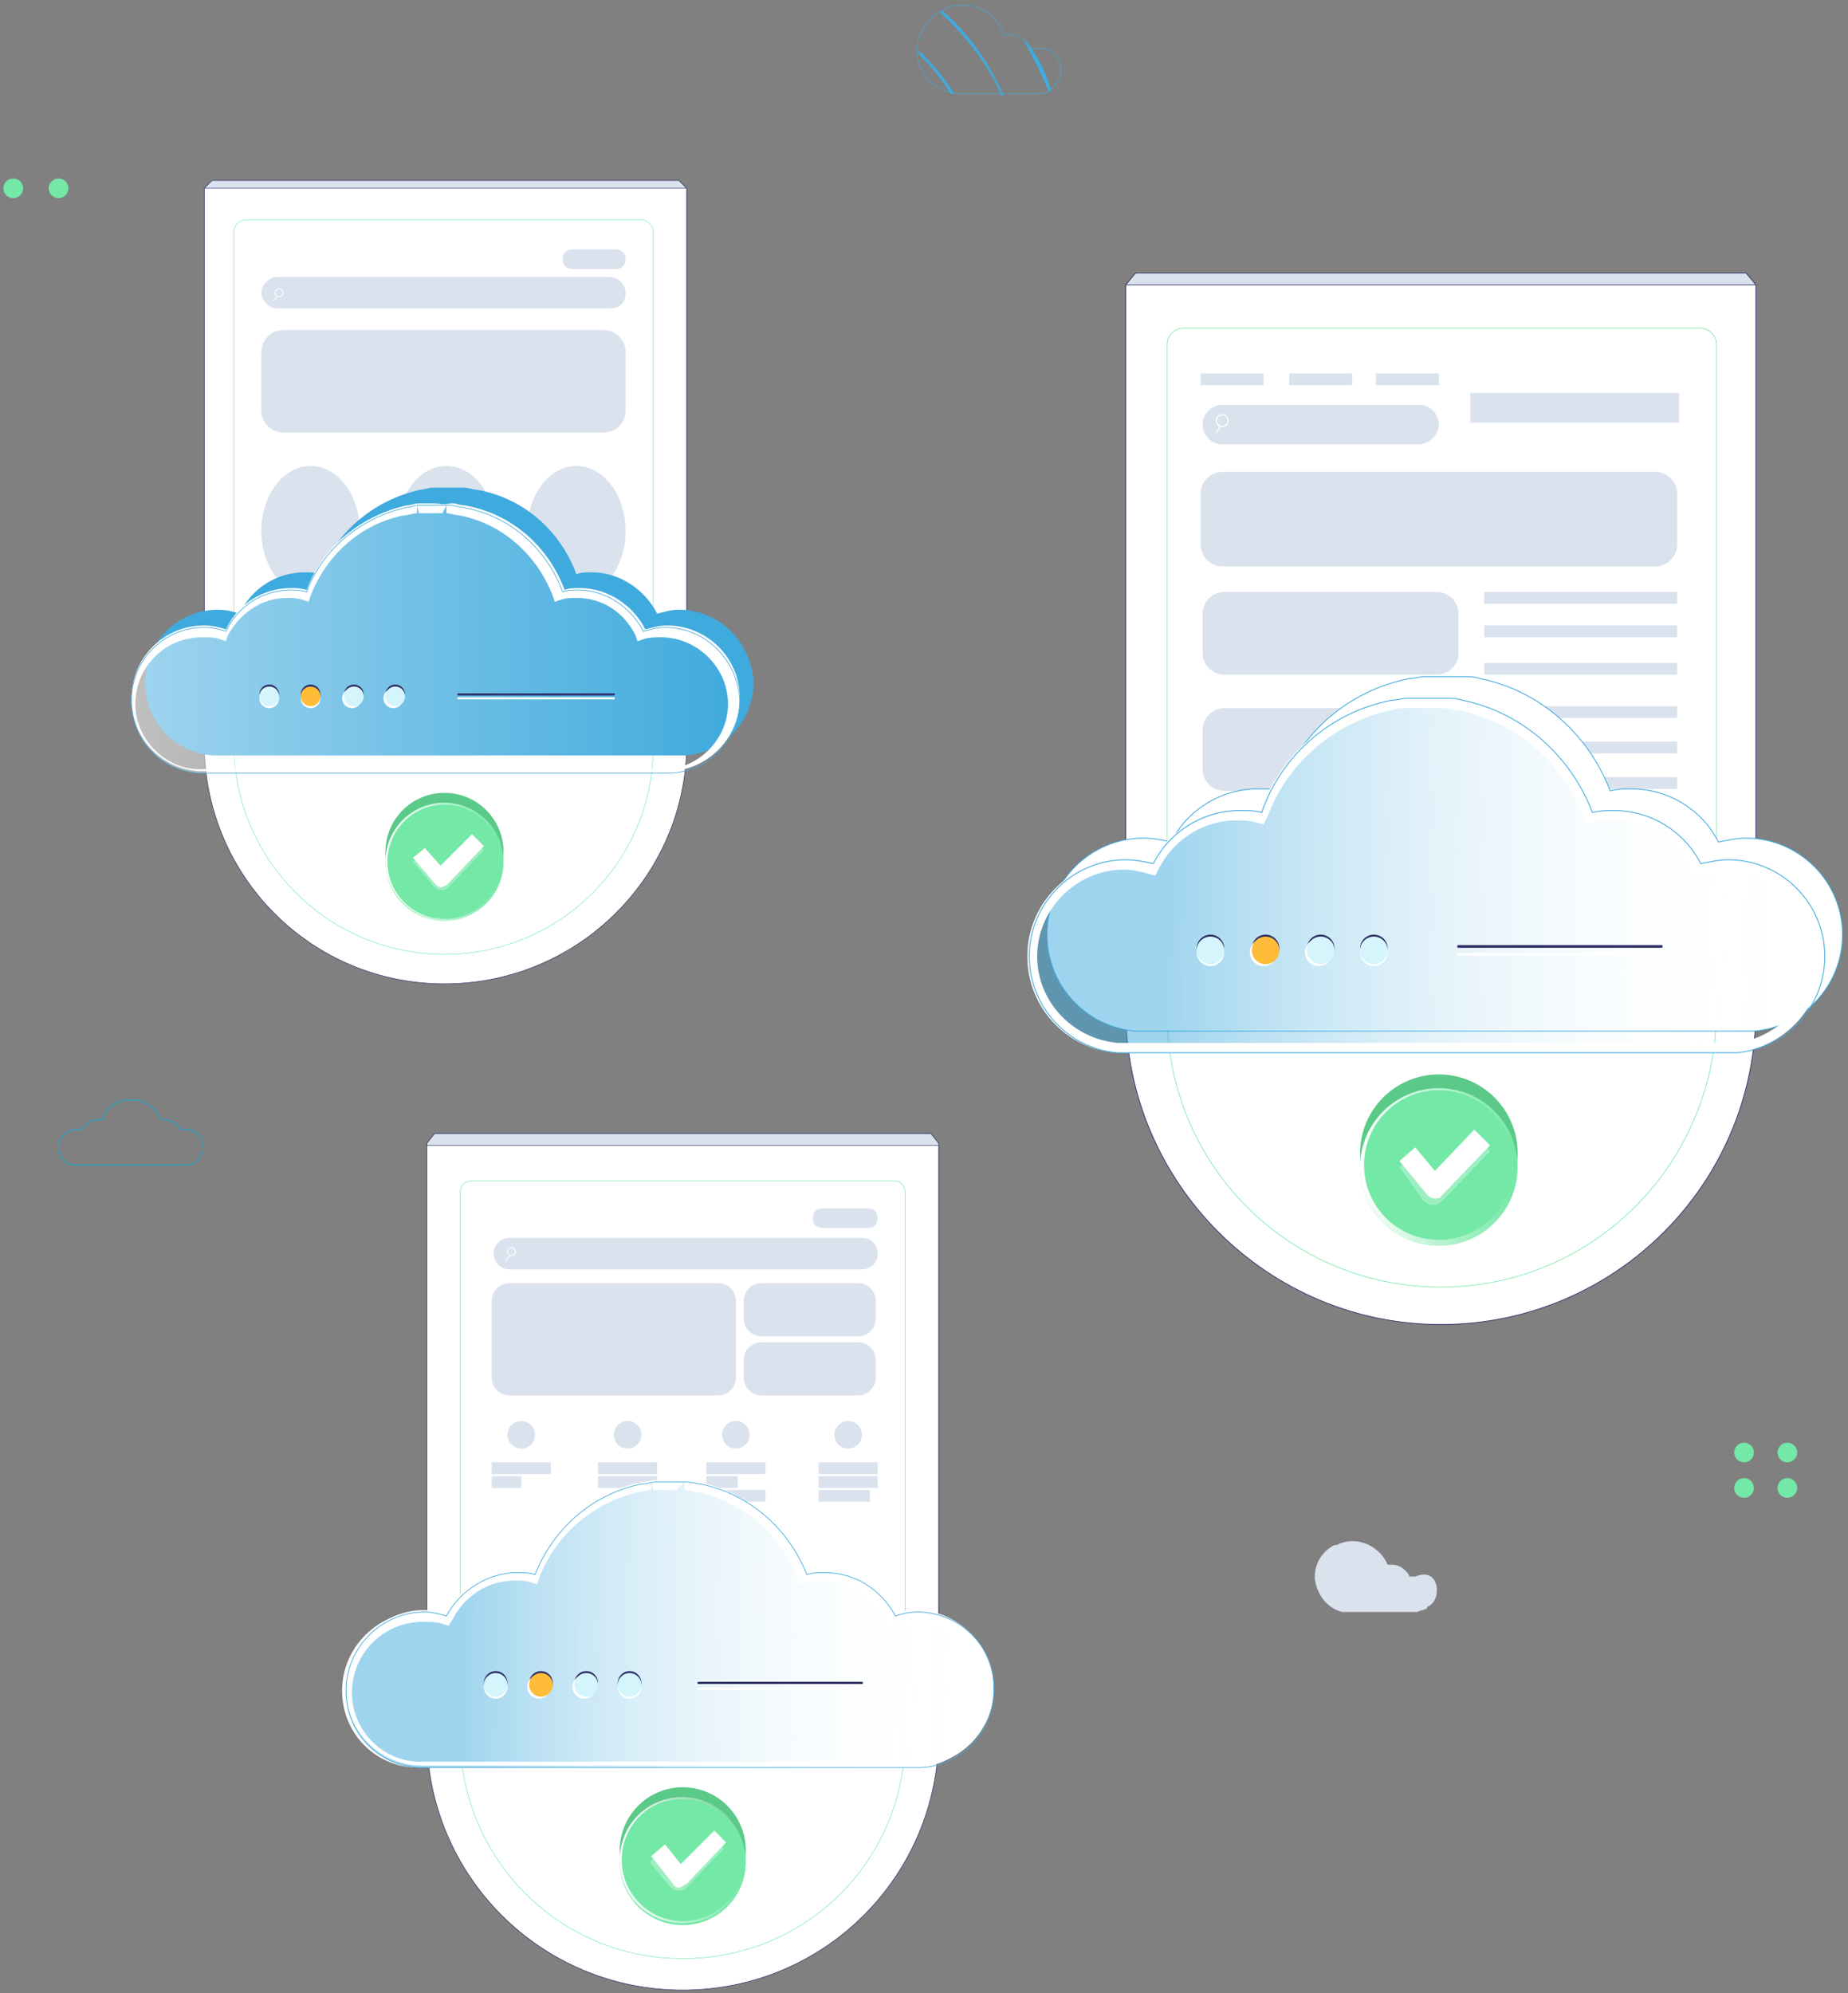 <?xml version="1.0" encoding="UTF-8"?> <svg xmlns="http://www.w3.org/2000/svg" width="357" height="385" viewBox="0 0 357 385" fill="none"><rect x="0" y="0" width="357" height="385" fill="#808080" stroke="none"/><path d="M36.036 218.199C35.656 218.199 35.276 218.199 34.895 218.199C34.134 217.058 32.993 216.297 31.852 216.297C31.472 216.297 31.472 216.297 31.091 216.297C30.331 214.395 28.429 212.874 26.527 212.493H26.146C25.766 212.493 25.766 212.493 25.386 212.493C25.005 212.493 25.005 212.493 24.625 212.493C24.244 212.493 24.244 212.493 24.244 212.493C21.962 212.874 20.441 214.395 19.68 216.297C19.299 216.297 19.299 216.297 18.919 216.297C17.778 216.297 16.256 217.058 15.876 218.199C15.495 218.199 15.115 218.199 14.735 218.199C12.833 218.199 11.311 219.721 11.311 221.623C11.311 223.525 12.833 225.046 14.354 225.046H25.005H25.386H36.036C37.938 225.046 39.079 223.525 39.079 221.623C39.46 219.721 37.938 218.199 36.036 218.199Z" stroke="#00B8EE" stroke-width="0.128" stroke-miterlimit="10"></path><path d="M204.927 13.553C204.927 15.835 203.025 18.117 200.743 18.117H185.527C180.963 18.117 177.159 14.313 177.159 9.749C177.159 5.184 180.963 1 185.908 1C189.711 1 192.754 3.282 193.896 6.706C194.276 6.706 194.656 6.706 195.037 6.706C196.939 6.706 198.46 7.847 199.221 9.368C199.601 9.368 199.982 9.368 200.362 9.368C203.025 8.988 204.927 11.27 204.927 13.553Z" stroke="#3FABDE" stroke-width="0.101" stroke-miterlimit="10"></path><path d="M199.221 9.368C198.841 8.988 198.46 8.227 197.699 7.847C199.601 10.89 201.123 14.313 202.644 17.737C202.644 17.737 203.025 17.737 203.025 17.356C202.264 14.694 201.123 12.031 199.221 9.368ZM199.221 9.368C198.841 8.988 198.46 8.227 197.699 7.847C199.601 10.89 201.123 14.313 202.644 17.737C202.644 17.737 203.025 17.737 203.025 17.356C202.264 14.694 201.123 12.031 199.221 9.368ZM199.221 9.368C198.841 8.988 198.46 8.227 197.699 7.847C199.601 10.89 201.123 14.313 202.644 17.737C202.644 17.737 203.025 17.737 203.025 17.356C202.264 14.694 201.123 12.031 199.221 9.368Z" fill="#3FABDE"></path><path d="M177.539 9.749C177.539 10.129 177.539 10.129 177.539 10.509C179.821 12.792 182.104 15.454 183.625 18.117C184.006 18.117 184.006 18.117 184.386 18.117C182.484 15.074 180.202 12.411 177.539 9.749ZM182.104 2.141C182.104 2.141 181.723 2.141 181.723 2.521C186.668 7.086 190.852 12.411 193.515 18.498H193.896C191.233 12.411 187.429 6.706 182.104 2.141ZM177.539 9.749C177.539 10.129 177.539 10.129 177.539 10.509C179.821 12.792 182.104 15.454 183.625 18.117C184.006 18.117 184.006 18.117 184.386 18.117C182.484 15.074 180.202 12.411 177.539 9.749ZM177.539 9.749C177.539 10.129 177.539 10.129 177.539 10.509C179.821 12.792 182.104 15.454 183.625 18.117C184.006 18.117 184.006 18.117 184.386 18.117C182.484 15.074 180.202 12.411 177.539 9.749Z" fill="#3FABDE"></path><path d="M277.58 307.209C277.58 308.35 277.2 309.491 276.059 310.252C276.059 310.252 275.678 310.252 275.678 310.632C275.298 311.013 274.537 311.013 273.776 311.393H260.843C260.463 311.393 260.082 311.393 259.702 311.393H259.322C256.279 310.633 254.377 307.97 253.996 304.927V304.546C253.996 301.884 255.518 299.601 257.8 298.46H258.181C258.941 298.08 260.082 297.699 261.224 297.699C264.267 297.699 266.929 299.601 268.071 302.264C268.451 302.264 268.451 302.264 268.831 302.264C269.972 302.264 270.733 302.644 271.494 303.405C271.874 303.786 272.255 304.166 272.255 304.546C272.255 304.546 272.255 304.546 272.635 304.546C273.016 304.546 273.396 304.546 273.396 304.546C276.059 303.405 277.58 304.927 277.58 307.209Z" fill="#DAE2EE"></path><path d="M345.288 282.484C346.339 282.484 347.19 281.633 347.19 280.582C347.19 279.532 346.339 278.68 345.288 278.68C344.238 278.68 343.386 279.532 343.386 280.582C343.386 281.633 344.238 282.484 345.288 282.484Z" fill="#74E8A6"></path><path d="M336.92 282.484C337.97 282.484 338.822 281.633 338.822 280.582C338.822 279.532 337.97 278.68 336.92 278.68C335.87 278.68 335.018 279.532 335.018 280.582C335.018 281.633 335.87 282.484 336.92 282.484Z" fill="#74E8A6"></path><path d="M345.288 289.331C346.339 289.331 347.19 288.479 347.19 287.429C347.19 286.379 346.339 285.527 345.288 285.527C344.238 285.527 343.386 286.379 343.386 287.429C343.386 288.479 344.238 289.331 345.288 289.331Z" fill="#74E8A6"></path><path d="M336.92 289.331C337.97 289.331 338.822 288.479 338.822 287.429C338.822 286.379 337.97 285.527 336.92 285.527C335.87 285.527 335.018 286.379 335.018 287.429C335.018 288.479 335.87 289.331 336.92 289.331Z" fill="#74E8A6"></path><path d="M11.311 38.278C12.362 38.278 13.213 37.426 13.213 36.376C13.213 35.325 12.362 34.474 11.311 34.474C10.261 34.474 9.409 35.325 9.409 36.376C9.409 37.426 10.261 38.278 11.311 38.278Z" fill="#74E8A6"></path><path d="M2.563 38.278C3.613 38.278 4.464 37.426 4.464 36.376C4.464 35.325 3.613 34.474 2.563 34.474C1.512 34.474 0.661 35.325 0.661 36.376C0.661 37.426 1.512 38.278 2.563 38.278Z" fill="#74E8A6"></path><path d="M85.867 186.627C60.001 186.627 39.46 165.706 39.46 140.221V36.376L40.981 34.854H131.133L132.654 36.376V140.221C132.654 165.706 111.733 186.627 85.867 186.627Z" fill="#DAE2EE" stroke="#2F2F65" stroke-width="0.104" stroke-miterlimit="10" stroke-linecap="round" stroke-linejoin="round"></path><path d="M85.867 190.051C60.001 190.051 39.46 169.13 39.46 143.644V36.376H132.654V143.644C132.654 169.13 111.733 190.051 85.867 190.051Z" fill="white" stroke="#2F2F65" stroke-width="0.104" stroke-miterlimit="10" stroke-linecap="round" stroke-linejoin="round"></path><path d="M85.867 184.345C63.424 184.345 45.166 166.087 45.166 143.644V44.744C45.166 43.603 46.307 42.462 47.448 42.462H123.905C125.046 42.462 126.188 43.603 126.188 44.744V143.644C126.568 166.087 108.31 184.345 85.867 184.345Z" stroke="#74E8A6" stroke-width="0.095" stroke-miterlimit="10"></path><path d="M60.001 115.115C65.253 115.115 69.51 109.495 69.51 102.563C69.51 95.63 65.253 90.01 60.001 90.01C54.749 90.01 50.491 95.63 50.491 102.563C50.491 109.495 54.749 115.115 60.001 115.115Z" fill="#DAE2EE"></path><path d="M111.353 115.115C116.605 115.115 120.862 109.495 120.862 102.563C120.862 95.63 116.605 90.01 111.353 90.01C106.101 90.01 101.843 95.63 101.843 102.563C101.843 109.495 106.101 115.115 111.353 115.115Z" fill="#DAE2EE"></path><path d="M86.247 115.115C91.499 115.115 95.757 109.495 95.757 102.563C95.757 95.63 91.499 90.01 86.247 90.01C80.995 90.01 76.737 95.63 76.737 102.563C76.737 109.495 80.995 115.115 86.247 115.115Z" fill="#DAE2EE"></path><path d="M116.678 83.543H54.675C52.393 83.543 50.491 81.641 50.491 79.359V67.948C50.491 65.665 52.393 63.763 54.675 63.763H116.678C118.96 63.763 120.862 65.665 120.862 67.948V79.359C120.862 81.641 118.96 83.543 116.678 83.543Z" fill="#DAE2EE"></path><path d="M117.819 59.579H53.534C52.013 59.579 50.491 58.058 50.491 56.536C50.491 55.015 52.013 53.493 53.534 53.493H117.819C119.341 53.493 120.862 55.015 120.862 56.536C120.862 58.438 119.721 59.579 117.819 59.579Z" fill="#DAE2EE"></path><path d="M118.96 51.971H110.592C109.451 51.971 108.69 51.211 108.69 50.07C108.69 48.928 109.451 48.168 110.592 48.168H118.96C120.101 48.168 120.862 48.928 120.862 50.07C120.862 51.211 120.101 51.971 118.96 51.971Z" fill="#DAE2EE"></path><path d="M53.915 57.297C54.335 57.297 54.675 56.956 54.675 56.536C54.675 56.116 54.335 55.775 53.915 55.775C53.494 55.775 53.154 56.116 53.154 56.536C53.154 56.956 53.494 57.297 53.915 57.297Z" stroke="white" stroke-width="0.164" stroke-miterlimit="10"></path><path d="M53.534 57.297L52.773 58.058" stroke="white" stroke-width="0.164" stroke-miterlimit="10" stroke-linecap="round"></path><path d="M131.133 117.778C129.611 117.778 128.47 118.158 126.948 118.539C124.666 113.974 119.721 110.551 114.396 110.551C113.255 110.551 112.113 110.551 111.353 110.931C108.31 102.562 101.082 96.096 91.953 94.574C91.192 94.574 90.432 94.194 89.671 94.194H89.29C88.53 94.194 87.769 94.194 86.628 94.194C85.867 94.194 85.106 94.194 83.965 94.194H83.585C82.824 94.194 82.063 94.574 81.302 94.574C72.553 96.476 64.946 102.562 61.903 110.931C60.762 110.551 60.001 110.551 58.86 110.551C53.534 110.551 48.589 113.594 46.307 118.539C45.166 118.158 43.644 117.778 42.123 117.778C34.135 117.778 28.049 124.244 28.049 131.852C28.049 139.46 33.754 145.546 41.362 145.926H85.867H87.769H132.274C139.501 145.546 145.587 139.46 145.587 131.852C145.207 124.244 139.121 117.778 131.133 117.778Z" fill="#3FAADD"></path><g opacity="0.5"><path d="M128.47 121.201C126.948 121.201 125.807 121.582 124.286 121.962C122.003 117.398 117.058 113.974 111.733 113.974C110.592 113.974 109.451 113.974 108.69 114.354C105.647 105.986 98.419 99.519 89.29 97.998C88.529 97.998 87.769 97.618 87.008 97.618H86.628C85.867 97.618 85.106 97.618 83.965 97.618C83.204 97.618 82.443 97.618 81.302 97.618H80.922C80.161 97.618 79.4 97.998 78.639 97.998C69.891 99.9 62.283 105.986 59.24 114.354C58.099 113.974 57.338 113.974 56.197 113.974C50.871 113.974 45.926 117.017 43.644 121.962C42.503 121.582 40.981 121.201 39.46 121.201C31.472 121.201 25.386 127.668 25.386 135.276C25.386 142.883 31.091 148.969 38.699 149.35H83.204H85.106H129.611C136.838 148.969 142.924 142.883 142.924 135.276C142.544 127.668 136.077 121.201 128.47 121.201Z" fill="url(#paint0_linear_13436_30517)"></path></g><path d="M86.247 97.617V99.139C87.008 99.139 87.769 99.519 88.529 99.519C96.898 101.041 103.745 107.127 106.788 115.115L107.168 116.256L108.309 115.876C109.451 115.495 110.211 115.495 111.353 115.495C116.298 115.495 120.482 118.158 122.764 122.723L123.144 123.864L124.286 123.483C125.427 123.103 126.568 123.103 127.709 123.103C134.556 123.103 140.642 128.809 140.642 136.036C140.642 142.503 135.317 148.208 128.85 148.589H84.345H82.443H37.938C31.472 148.208 26.146 142.503 26.146 136.036C26.146 128.809 31.852 123.103 39.08 123.103C40.221 123.103 41.742 123.103 42.503 123.483L43.644 123.864L44.025 122.723C46.307 118.539 50.491 115.495 55.436 115.495C56.197 115.495 57.338 115.495 58.479 115.876L59.62 116.256L60.001 115.115C63.044 107.127 69.891 101.041 78.259 99.519C79.02 99.519 79.781 99.139 80.541 99.139V97.617L80.922 99.139C81.683 99.139 82.443 99.139 83.204 99.139C83.965 99.139 84.726 99.139 85.486 99.139L86.247 97.617ZM83.965 97.237C83.204 97.237 82.063 97.237 81.302 97.237H80.922C80.161 97.237 79.4 97.617 78.639 97.617C69.891 99.519 62.283 105.605 59.24 113.974C58.099 113.594 57.338 113.594 56.197 113.594C50.871 113.594 45.926 116.637 43.644 121.582C42.503 121.201 40.981 120.821 39.46 120.821C31.472 120.821 25.386 127.287 25.386 134.895C25.386 142.503 31.091 148.589 38.699 148.969H83.204H85.106H129.611C136.838 148.589 142.924 142.503 142.924 134.895C142.924 126.907 136.458 120.821 128.85 120.821C127.329 120.821 126.187 121.201 124.666 121.582C122.384 117.017 117.439 113.594 112.113 113.594C110.972 113.594 109.831 113.594 109.07 113.974C106.027 105.605 98.8 99.139 89.671 97.617C88.91 97.617 88.149 97.237 87.388 97.237H87.008C85.486 97.617 84.726 97.237 83.965 97.237Z" fill="white"></path><path d="M128.47 121.201C126.948 121.201 125.807 121.582 124.286 121.962C122.003 117.398 117.058 113.974 111.733 113.974C110.592 113.974 109.451 113.974 108.69 114.354C105.647 105.986 98.419 99.519 89.29 97.998C88.529 97.998 87.769 97.618 87.008 97.618H86.628C85.867 97.618 85.106 97.618 83.965 97.618C83.204 97.618 82.443 97.618 81.302 97.618H80.922C80.161 97.618 79.4 97.998 78.639 97.998C69.891 99.9 62.283 105.986 59.24 114.354C58.099 113.974 57.338 113.974 56.197 113.974C50.871 113.974 45.926 117.017 43.644 121.962C42.503 121.582 40.981 121.201 39.46 121.201C31.472 121.201 25.386 127.668 25.386 135.276C25.386 142.883 31.091 148.969 38.699 149.35H83.204H85.106H129.611C136.838 148.969 142.924 142.883 142.924 135.276C142.544 127.668 136.458 121.201 128.47 121.201Z" stroke="#3FAADD" stroke-width="0.125" stroke-miterlimit="10"></path><path d="M52.013 136.036C53.063 136.036 53.915 135.185 53.915 134.134C53.915 133.084 53.063 132.232 52.013 132.232C50.962 132.232 50.111 133.084 50.111 134.134C50.111 135.185 50.962 136.036 52.013 136.036Z" fill="#2F2F65"></path><path d="M52.013 136.797C53.063 136.797 53.915 135.946 53.915 134.895C53.915 133.845 53.063 132.993 52.013 132.993C50.962 132.993 50.111 133.845 50.111 134.895C50.111 135.946 50.962 136.797 52.013 136.797Z" fill="white"></path><path d="M52.013 136.417C53.063 136.417 53.915 135.565 53.915 134.515C53.915 133.464 53.063 132.613 52.013 132.613C50.962 132.613 50.111 133.464 50.111 134.515C50.111 135.565 50.962 136.417 52.013 136.417Z" fill="#D4F5FC"></path><path d="M60.001 136.036C61.051 136.036 61.903 135.185 61.903 134.134C61.903 133.084 61.051 132.232 60.001 132.232C58.95 132.232 58.099 133.084 58.099 134.134C58.099 135.185 58.95 136.036 60.001 136.036Z" fill="#2F2F65"></path><path d="M60.001 136.797C61.051 136.797 61.903 135.946 61.903 134.895C61.903 133.845 61.051 132.993 60.001 132.993C58.95 132.993 58.099 133.845 58.099 134.895C58.099 135.946 58.95 136.797 60.001 136.797Z" fill="white"></path><path d="M60.001 136.417C61.051 136.417 61.903 135.565 61.903 134.515C61.903 133.464 61.051 132.613 60.001 132.613C58.95 132.613 58.099 133.464 58.099 134.515C58.099 135.565 58.95 136.417 60.001 136.417Z" fill="#FFBC39"></path><path d="M68.369 136.036C69.42 136.036 70.271 135.185 70.271 134.134C70.271 133.084 69.42 132.232 68.369 132.232C67.319 132.232 66.467 133.084 66.467 134.134C66.467 135.185 67.319 136.036 68.369 136.036Z" fill="#2F2F65"></path><path d="M67.989 136.797C69.039 136.797 69.891 135.946 69.891 134.895C69.891 133.845 69.039 132.993 67.989 132.993C66.938 132.993 66.087 133.845 66.087 134.895C66.087 135.946 66.938 136.797 67.989 136.797Z" fill="white"></path><path d="M68.369 136.417C69.42 136.417 70.271 135.565 70.271 134.515C70.271 133.464 69.42 132.613 68.369 132.613C67.319 132.613 66.467 133.464 66.467 134.515C66.467 135.565 67.319 136.417 68.369 136.417Z" fill="#D4F5FC"></path><path d="M76.357 136.036C77.408 136.036 78.259 135.185 78.259 134.134C78.259 133.084 77.408 132.232 76.357 132.232C75.307 132.232 74.455 133.084 74.455 134.134C74.455 135.185 75.307 136.036 76.357 136.036Z" fill="#2F2F65"></path><path d="M75.977 136.797C77.027 136.797 77.879 135.946 77.879 134.895C77.879 133.845 77.027 132.993 75.977 132.993C74.927 132.993 74.075 133.845 74.075 134.895C74.075 135.946 74.927 136.797 75.977 136.797Z" fill="white"></path><path d="M76.357 136.417C77.408 136.417 78.259 135.565 78.259 134.515C78.259 133.464 77.408 132.613 76.357 132.613C75.307 132.613 74.455 133.464 74.455 134.515C74.455 135.565 75.307 136.417 76.357 136.417Z" fill="#D4F5FC"></path><path d="M88.529 134.895H118.58" stroke="white" stroke-width="0.402" stroke-miterlimit="10" stroke-linecap="round"></path><path d="M88.529 134.134H118.58" stroke="#2F2F65" stroke-width="0.402" stroke-miterlimit="10" stroke-linecap="round"></path><path d="M85.867 175.977C92.169 175.977 97.278 170.867 97.278 164.565C97.278 158.263 92.169 153.154 85.867 153.154C79.564 153.154 74.455 158.263 74.455 164.565C74.455 170.867 79.564 175.977 85.867 175.977Z" fill="#5BC988"></path><path d="M85.867 177.878C92.169 177.878 97.278 172.769 97.278 166.467C97.278 160.165 92.169 155.055 85.867 155.055C79.564 155.055 74.455 160.165 74.455 166.467C74.455 172.769 79.564 177.878 85.867 177.878Z" fill="#74E8A6"></path><path d="M85.867 155.436C91.953 155.436 96.898 160.381 96.898 166.467C96.898 172.553 91.953 177.498 85.867 177.498C79.781 177.498 74.836 172.553 74.836 166.467C74.836 160.381 79.781 155.436 85.867 155.436ZM85.867 155.055C79.4 155.055 74.455 160.381 74.455 166.467C74.455 172.553 79.781 177.878 85.867 177.878C92.333 177.878 97.278 172.553 97.278 166.467C97.278 160.381 91.953 155.055 85.867 155.055Z" fill="url(#paint1_linear_13436_30517)"></path><g opacity="0.3"><path d="M79.781 166.467L82.063 164.565L85.106 167.988L91.192 161.902L93.475 164.185L86.628 171.412C85.867 172.173 84.726 172.173 83.965 171.412L79.781 166.467Z" fill="white"></path></g><path d="M85.106 171.412C84.726 171.412 84.345 171.031 83.965 170.651L79.781 165.706L82.063 163.804L85.106 167.228L91.192 161.141L93.475 163.424L86.247 171.031C85.867 171.031 85.487 171.412 85.106 171.412Z" fill="white"></path><path d="M278.341 251.673C244.867 251.673 217.479 224.285 217.479 190.812V55.014L219.381 52.732H337.3L339.202 55.014V190.812C339.202 224.285 311.815 251.673 278.341 251.673Z" fill="#DAE2EE" stroke="#2F2F65" stroke-width="0.137" stroke-miterlimit="10" stroke-linecap="round" stroke-linejoin="round"></path><path d="M278.341 255.857C244.867 255.857 217.479 228.469 217.479 194.996V55.014H339.202V194.996C339.202 228.85 311.815 255.857 278.341 255.857Z" fill="white" stroke="#2F2F65" stroke-width="0.137" stroke-miterlimit="10" stroke-linecap="round" stroke-linejoin="round"></path><path d="M277.58 152.773H236.499C234.216 152.773 232.314 150.871 232.314 148.589V140.981C232.314 138.699 234.216 136.797 236.499 136.797H277.58C279.862 136.797 281.764 138.699 281.764 140.981V148.589C281.764 150.871 279.862 152.773 277.58 152.773Z" fill="#DAE2EE"></path><path d="M323.987 136.417H286.709V138.699H323.987V136.417Z" fill="#DAE2EE"></path><path d="M323.987 143.263H286.709V145.546H323.987V143.263Z" fill="#DAE2EE"></path><path d="M323.987 150.11H286.709V152.393H323.987V150.11Z" fill="#DAE2EE"></path><path d="M278.341 248.63C249.051 248.63 225.468 225.046 225.468 195.756V66.426C225.468 64.904 226.989 63.383 228.511 63.383H328.552C330.073 63.383 331.595 64.904 331.595 66.426V195.756C331.214 225.046 307.63 248.63 278.341 248.63Z" stroke="#74E8A6" stroke-width="0.124" stroke-miterlimit="10"></path><path d="M319.803 109.409H236.118C233.836 109.409 231.934 107.507 231.934 105.225V95.335C231.934 93.053 233.836 91.151 236.118 91.151H319.803C322.085 91.151 323.987 93.053 323.987 95.335V105.225C323.987 107.507 322.085 109.409 319.803 109.409Z" fill="#DAE2EE"></path><path d="M277.58 130.33H236.499C234.216 130.33 232.314 128.429 232.314 126.146V118.539C232.314 116.256 234.216 114.354 236.499 114.354H277.58C279.862 114.354 281.764 116.256 281.764 118.539V126.146C281.764 128.429 279.862 130.33 277.58 130.33Z" fill="#DAE2EE"></path><path d="M274.157 85.826H236.118C233.836 85.826 232.314 83.924 232.314 82.022C232.314 79.739 234.216 78.218 236.118 78.218H274.157C276.439 78.218 277.961 80.12 277.961 82.022C277.961 83.924 276.059 85.826 274.157 85.826Z" fill="#DAE2EE"></path><path d="M324.367 75.935H284.047V81.641H324.367V75.935Z" fill="#DAE2EE"></path><path d="M277.961 72.132H265.788V74.414H277.961V72.132Z" fill="#DAE2EE"></path><path d="M323.987 114.354H286.709V116.637H323.987V114.354Z" fill="#DAE2EE"></path><path d="M323.987 120.821H286.709V123.103H323.987V120.821Z" fill="#DAE2EE"></path><path d="M323.987 128.048H286.709V130.33H323.987V128.048Z" fill="#DAE2EE"></path><path d="M261.224 72.132H249.051V74.414H261.224V72.132Z" fill="#DAE2EE"></path><path d="M244.106 72.132H231.934V74.414H244.106V72.132Z" fill="#DAE2EE"></path><path d="M236.118 82.402C236.748 82.402 237.259 81.891 237.259 81.261C237.259 80.631 236.748 80.12 236.118 80.12C235.488 80.12 234.977 80.631 234.977 81.261C234.977 81.891 235.488 82.402 236.118 82.402Z" stroke="white" stroke-width="0.215" stroke-miterlimit="10"></path><path d="M235.738 82.402L234.977 83.543" stroke="white" stroke-width="0.215" stroke-miterlimit="10" stroke-linecap="round"></path><path d="M337.3 161.902C335.398 161.902 333.877 162.283 331.975 162.663C328.932 156.577 322.465 152.393 315.238 152.393C313.716 152.393 312.575 152.393 311.054 152.773C306.87 141.742 297.36 133.374 285.948 131.091C284.807 130.711 284.046 130.711 282.905 130.711H282.525C281.384 130.711 280.243 130.711 279.101 130.711C277.96 130.711 276.819 130.711 275.678 130.711H275.298C274.156 130.711 273.396 131.091 272.255 131.091C260.463 133.374 250.953 141.742 247.149 152.773C246.008 152.393 244.487 152.393 242.965 152.393C235.738 152.393 229.271 156.577 226.228 162.663C224.707 162.283 222.805 161.902 220.903 161.902C210.632 161.902 202.264 170.271 202.264 180.541C202.264 190.431 209.872 198.419 219.381 199.18H277.96H280.243H338.822C348.331 198.419 355.939 190.431 355.939 180.541C355.939 170.271 347.571 161.902 337.3 161.902Z" fill="white" stroke="#3FAADD" stroke-width="0.163" stroke-miterlimit="10"></path><g opacity="0.5"><path d="M333.496 166.086C331.595 166.086 330.073 166.467 328.171 166.847C325.128 160.761 318.662 156.577 311.434 156.577C309.913 156.577 308.772 156.577 307.25 156.957C303.066 145.926 293.556 137.558 282.145 135.275C281.004 134.895 280.243 134.895 279.102 134.895H278.721C277.58 134.895 276.439 134.895 275.298 134.895C274.157 134.895 273.015 134.895 271.874 134.895H271.494C270.353 134.895 269.592 135.275 268.451 135.275C256.659 137.558 247.149 145.926 243.346 156.957C242.204 156.577 240.683 156.577 239.161 156.577C231.934 156.577 225.467 160.761 222.424 166.847C220.903 166.467 219.001 166.086 217.099 166.086C206.829 166.086 198.46 174.455 198.46 184.725C198.46 194.615 206.068 202.603 215.577 203.364H274.157H276.439H335.018C344.528 202.603 352.135 194.615 352.135 184.725C352.135 174.455 343.767 166.086 333.496 166.086Z" fill="url(#paint2_linear_13436_30517)"></path></g><path d="M275.298 136.797C276.439 136.797 277.58 136.797 278.721 136.797C279.862 136.797 280.623 137.177 281.764 137.177C292.795 139.46 301.925 147.067 305.728 157.718L306.489 159.24L308.011 158.859C309.152 158.479 310.673 158.479 311.815 158.479C318.281 158.479 323.987 161.902 326.65 167.608L327.41 169.129L328.932 168.749C330.453 168.369 331.975 167.988 333.496 167.988C342.626 167.988 350.233 175.596 350.233 184.725C350.233 193.474 343.386 200.701 335.018 201.462H276.439H274.157H215.958C207.209 200.701 200.362 193.474 200.362 184.725C200.362 175.596 207.97 167.988 217.099 167.988C218.621 167.988 220.522 168.369 221.664 168.749L223.185 169.129L223.946 167.608C226.989 161.902 232.695 158.479 238.781 158.479C239.922 158.479 241.063 158.479 242.585 158.859L244.106 159.24L244.867 157.718C248.671 147.448 257.8 139.46 268.831 137.177C269.972 136.797 270.733 136.797 271.874 136.797H272.255C273.396 136.797 274.537 136.797 275.298 136.797ZM275.298 134.895C274.157 134.895 273.015 134.895 271.874 134.895H271.494C270.353 134.895 269.592 135.275 268.451 135.275C256.659 137.558 247.149 145.926 243.346 156.957C242.204 156.577 240.683 156.577 239.161 156.577C231.934 156.577 225.467 160.761 222.424 166.847C220.903 166.467 219.001 166.086 217.099 166.086C206.829 166.086 198.46 174.455 198.46 184.725C198.46 194.615 206.068 202.603 215.577 203.364H274.157H276.439H335.018C344.528 202.603 352.135 194.615 352.135 184.725C352.135 174.455 343.767 166.086 333.496 166.086C331.595 166.086 330.073 166.467 328.171 166.847C325.128 160.761 318.662 156.577 311.434 156.577C309.913 156.577 308.772 156.577 307.25 156.957C303.066 145.926 293.556 137.558 282.145 135.275C281.004 134.895 280.243 134.895 279.102 134.895H278.721C277.58 134.895 276.439 134.895 275.298 134.895Z" fill="white"></path><path d="M333.877 166.086C331.975 166.086 330.453 166.467 328.551 166.847C325.508 160.761 319.042 156.577 311.815 156.577C310.293 156.577 309.152 156.577 307.63 156.957C303.446 145.926 293.937 137.558 282.525 135.275C281.384 134.895 280.623 134.895 279.482 134.895H279.102C277.96 134.895 276.819 134.895 275.678 134.895C274.537 134.895 273.396 134.895 272.255 134.895H271.874C270.733 134.895 269.972 135.275 268.831 135.275C257.039 137.558 247.53 145.926 243.726 156.957C242.585 156.577 241.063 156.577 239.542 156.577C232.314 156.577 225.848 160.761 222.805 166.847C221.283 166.467 219.381 166.086 217.479 166.086C207.209 166.086 198.841 174.455 198.841 184.725C198.841 194.615 206.448 202.603 215.958 203.364H274.537H276.819H335.398C344.908 202.603 352.516 194.615 352.516 184.725C352.516 174.455 344.147 166.086 333.877 166.086Z" stroke="#3FAADD" stroke-width="0.163" stroke-miterlimit="10"></path><path d="M233.836 185.866C235.306 185.866 236.498 184.674 236.498 183.204C236.498 181.733 235.306 180.541 233.836 180.541C232.365 180.541 231.173 181.733 231.173 183.204C231.173 184.674 232.365 185.866 233.836 185.866Z" fill="#2F2F65"></path><path d="M233.836 186.627C235.306 186.627 236.498 185.435 236.498 183.964C236.498 182.494 235.306 181.302 233.836 181.302C232.365 181.302 231.173 182.494 231.173 183.964C231.173 185.435 232.365 186.627 233.836 186.627Z" fill="white"></path><path d="M233.836 186.247C235.306 186.247 236.498 185.055 236.498 183.584C236.498 182.113 235.306 180.921 233.836 180.921C232.365 180.921 231.173 182.113 231.173 183.584C231.173 185.055 232.365 186.247 233.836 186.247Z" fill="#D4F5FC"></path><path d="M244.487 185.866C245.957 185.866 247.149 184.674 247.149 183.204C247.149 181.733 245.957 180.541 244.487 180.541C243.016 180.541 241.824 181.733 241.824 183.204C241.824 184.674 243.016 185.866 244.487 185.866Z" fill="#2F2F65"></path><path d="M244.106 186.627C245.577 186.627 246.769 185.435 246.769 183.964C246.769 182.494 245.577 181.302 244.106 181.302C242.636 181.302 241.444 182.494 241.444 183.964C241.444 185.435 242.636 186.627 244.106 186.627Z" fill="white"></path><path d="M244.487 186.247C245.957 186.247 247.149 185.055 247.149 183.584C247.149 182.113 245.957 180.921 244.487 180.921C243.016 180.921 241.824 182.113 241.824 183.584C241.824 185.055 243.016 186.247 244.487 186.247Z" fill="#FFBC39"></path><path d="M255.137 185.866C256.608 185.866 257.8 184.674 257.8 183.204C257.8 181.733 256.608 180.541 255.137 180.541C253.667 180.541 252.475 181.733 252.475 183.204C252.475 184.674 253.667 185.866 255.137 185.866Z" fill="#2F2F65"></path><path d="M254.757 186.627C256.227 186.627 257.42 185.435 257.42 183.964C257.42 182.494 256.227 181.302 254.757 181.302C253.286 181.302 252.094 182.494 252.094 183.964C252.094 185.435 253.286 186.627 254.757 186.627Z" fill="white"></path><path d="M255.137 186.247C256.608 186.247 257.8 185.055 257.8 183.584C257.8 182.113 256.608 180.921 255.137 180.921C253.667 180.921 252.475 182.113 252.475 183.584C252.475 185.055 253.667 186.247 255.137 186.247Z" fill="#D4F5FC"></path><path d="M265.408 185.866C266.878 185.866 268.07 184.674 268.07 183.204C268.07 181.733 266.878 180.541 265.408 180.541C263.937 180.541 262.745 181.733 262.745 183.204C262.745 184.674 263.937 185.866 265.408 185.866Z" fill="#2F2F65"></path><path d="M265.408 186.627C266.878 186.627 268.07 185.435 268.07 183.964C268.07 182.494 266.878 181.302 265.408 181.302C263.937 181.302 262.745 182.494 262.745 183.964C262.745 185.435 263.937 186.627 265.408 186.627Z" fill="white"></path><path d="M265.408 186.247C266.878 186.247 268.07 185.055 268.07 183.584C268.07 182.113 266.878 180.921 265.408 180.921C263.937 180.921 262.745 182.113 262.745 183.584C262.745 185.055 263.937 186.247 265.408 186.247Z" fill="#D4F5FC"></path><path d="M281.764 184.345H320.944" stroke="white" stroke-width="0.526" stroke-miterlimit="10" stroke-linecap="round"></path><path d="M281.764 182.823H320.944" stroke="#2F2F65" stroke-width="0.526" stroke-miterlimit="10" stroke-linecap="round"></path><path d="M277.96 237.979C286.364 237.979 293.176 231.167 293.176 222.764C293.176 214.361 286.364 207.548 277.96 207.548C269.557 207.548 262.745 214.361 262.745 222.764C262.745 231.167 269.557 237.979 277.96 237.979Z" fill="#5BC988"></path><path d="M277.96 240.642C286.364 240.642 293.176 233.83 293.176 225.427C293.176 217.023 286.364 210.211 277.96 210.211C269.557 210.211 262.745 217.023 262.745 225.427C262.745 233.83 269.557 240.642 277.96 240.642Z" fill="#74E8A6"></path><path d="M277.96 210.592C285.949 210.592 292.415 217.058 292.415 225.046C292.415 233.034 285.949 239.501 277.96 239.501C269.972 239.501 263.506 233.034 263.506 225.046C263.506 217.058 269.972 210.592 277.96 210.592ZM277.96 210.211C269.592 210.211 262.745 217.058 262.745 225.427C262.745 233.795 269.592 240.642 277.96 240.642C286.329 240.642 293.176 233.795 293.176 225.427C293.176 217.058 286.329 210.211 277.96 210.211Z" fill="url(#paint3_linear_13436_30517)"></path><g opacity="0.3"><path d="M270.353 225.426L273.396 222.764L277.2 227.328L284.807 219.34L287.85 222.383L278.721 231.893C277.58 233.034 276.059 233.034 274.917 231.893L270.353 225.426Z" fill="white"></path></g><path d="M277.2 231.513C276.439 231.513 276.059 231.132 275.678 230.752L270.353 224.285L273.396 221.623L277.2 226.187L284.807 218.199L287.85 221.242L278.341 231.132C278.341 231.513 277.58 231.513 277.2 231.513Z" fill="white"></path><path d="M131.893 380.623C104.505 380.623 82.443 358.561 82.443 331.173V220.862L83.965 218.96H179.821L181.343 220.862V331.173C181.343 358.561 159.281 380.623 131.893 380.623Z" fill="#DAE2EE" stroke="#2F2F65" stroke-width="0.111" stroke-miterlimit="10" stroke-linecap="round" stroke-linejoin="round"></path><path d="M131.893 384.427C104.505 384.427 82.443 362.365 82.443 334.977V221.242H181.343V334.977C181.343 362.365 159.281 384.427 131.893 384.427Z" fill="white" stroke="#2F2F65" stroke-width="0.111" stroke-miterlimit="10" stroke-linecap="round" stroke-linejoin="round"></path><path d="M131.893 378.341C107.929 378.341 88.91 358.941 88.91 335.357V230.371C88.91 228.85 90.051 228.089 91.192 228.089H172.594C174.116 228.089 174.876 229.23 174.876 230.371V335.357C174.876 359.321 155.857 378.341 131.893 378.341Z" stroke="#74E8A6" stroke-width="0.101" stroke-miterlimit="10"></path><path d="M142.544 285.147H136.458V287.429H142.544V285.147Z" fill="#DAE2EE"></path><path d="M147.869 287.809H136.458V290.092H147.869V287.809Z" fill="#DAE2EE"></path><path d="M142.163 279.821C143.634 279.821 144.826 278.629 144.826 277.159C144.826 275.688 143.634 274.496 142.163 274.496C140.693 274.496 139.501 275.688 139.501 277.159C139.501 278.629 140.693 279.821 142.163 279.821Z" fill="#DAE2EE"></path><path d="M147.869 282.484H136.458V284.766H147.869V282.484Z" fill="#DAE2EE"></path><path d="M169.551 285.147H158.139V287.429H169.551V285.147Z" fill="#DAE2EE"></path><path d="M168.029 287.809H158.139V290.092H168.029V287.809Z" fill="#DAE2EE"></path><path d="M163.845 279.821C165.316 279.821 166.508 278.629 166.508 277.159C166.508 275.688 165.316 274.496 163.845 274.496C162.375 274.496 161.183 275.688 161.183 277.159C161.183 278.629 162.375 279.821 163.845 279.821Z" fill="#DAE2EE"></path><path d="M169.551 282.484H158.139V284.766H169.551V282.484Z" fill="#DAE2EE"></path><path d="M126.948 285.147H115.537V287.429H126.948V285.147Z" fill="#DAE2EE"></path><path d="M97.659 243.304C98.079 243.304 98.419 242.964 98.419 242.544C98.419 242.124 98.079 241.783 97.659 241.783C97.238 241.783 96.898 242.124 96.898 242.544C96.898 242.964 97.238 243.304 97.659 243.304Z" stroke="white" stroke-width="0.174" stroke-miterlimit="10"></path><path d="M97.278 243.304L96.898 244.446" stroke="white" stroke-width="0.174" stroke-miterlimit="10" stroke-linecap="round"></path><path d="M166.508 245.206H98.419C96.517 245.206 95.376 243.685 95.376 242.163C95.376 240.261 96.898 239.12 98.419 239.12H166.508C168.41 239.12 169.551 240.642 169.551 242.163C169.551 244.065 168.03 245.206 166.508 245.206Z" fill="#DAE2EE"></path><path d="M138.74 269.551H98.419C96.517 269.551 94.996 268.029 94.996 266.127V251.292C94.996 249.391 96.517 247.869 98.419 247.869H138.74C140.642 247.869 142.163 249.391 142.163 251.292V266.127C142.163 268.029 140.642 269.551 138.74 269.551Z" fill="#DAE2EE"></path><path d="M165.747 258.139H147.109C145.207 258.139 143.685 256.618 143.685 254.716V251.292C143.685 249.391 145.207 247.869 147.109 247.869H165.747C167.649 247.869 169.171 249.391 169.171 251.292V254.716C169.171 256.618 167.649 258.139 165.747 258.139Z" fill="#DAE2EE"></path><path d="M165.747 269.551H147.109C145.207 269.551 143.685 268.029 143.685 266.127V262.704C143.685 260.802 145.207 259.281 147.109 259.281H165.747C167.649 259.281 169.171 260.802 169.171 262.704V266.127C169.171 268.029 167.649 269.551 165.747 269.551Z" fill="#DAE2EE"></path><path d="M167.649 237.218H158.9C157.759 237.218 156.998 236.458 156.998 235.316C156.998 234.175 157.759 233.414 158.9 233.414H167.649C168.79 233.414 169.551 234.175 169.551 235.316C169.551 236.458 168.79 237.218 167.649 237.218Z" fill="#DAE2EE"></path><path d="M98.8 242.544C99.22 242.544 99.56 242.203 99.56 241.783C99.56 241.363 99.22 241.022 98.8 241.022C98.379 241.022 98.039 241.363 98.039 241.783C98.039 242.203 98.379 242.544 98.8 242.544Z" stroke="white" stroke-width="0.173" stroke-miterlimit="10"></path><path d="M98.419 242.544L97.658 243.685" stroke="white" stroke-width="0.173" stroke-miterlimit="10" stroke-linecap="round"></path><path d="M100.702 279.821C102.172 279.821 103.364 278.629 103.364 277.159C103.364 275.688 102.172 274.496 100.702 274.496C99.231 274.496 98.039 275.688 98.039 277.159C98.039 278.629 99.231 279.821 100.702 279.821Z" fill="#DAE2EE"></path><path d="M106.407 282.484H94.996V284.766H106.407V282.484Z" fill="#DAE2EE"></path><path d="M121.242 279.821C122.713 279.821 123.905 278.629 123.905 277.159C123.905 275.688 122.713 274.496 121.242 274.496C119.772 274.496 118.58 275.688 118.58 277.159C118.58 278.629 119.772 279.821 121.242 279.821Z" fill="#DAE2EE"></path><path d="M126.948 282.484H115.537V284.766H126.948V282.484Z" fill="#DAE2EE"></path><path d="M176.398 311.393C174.876 311.393 173.355 311.774 172.214 312.154C169.551 307.209 164.606 303.786 158.52 303.786C157.379 303.786 156.238 303.786 155.097 304.166C151.673 295.417 144.065 288.57 134.556 286.668C133.795 286.668 133.034 286.288 131.893 286.288H131.513C130.752 286.288 129.611 286.288 128.85 286.288C128.089 286.288 126.948 286.288 126.187 286.288H125.807C125.046 286.288 124.285 286.668 123.144 286.668C113.635 288.57 106.027 295.417 102.604 304.166C101.462 303.786 100.321 303.786 99.18 303.786C93.474 303.786 88.149 307.209 85.486 312.154C83.965 311.774 82.824 311.393 81.302 311.393C72.934 311.393 66.087 318.24 66.087 326.609C66.087 334.597 72.173 341.063 80.161 341.444H127.709H129.611H177.159C185.147 341.063 191.233 334.216 191.233 326.609C191.233 318.24 184.766 311.393 176.398 311.393Z" fill="white"></path><g opacity="0.5"><path d="M177.159 311.393C175.637 311.393 174.116 311.774 172.975 312.154C170.312 307.209 165.367 303.786 159.281 303.786C158.14 303.786 156.998 303.786 155.857 304.166C152.434 295.417 144.826 288.57 135.317 286.668C134.556 286.668 133.795 286.288 132.654 286.288H132.273C131.513 286.288 130.372 286.288 129.611 286.288C128.85 286.288 127.709 286.288 126.948 286.288H126.568C125.807 286.288 125.046 286.668 123.905 286.668C114.395 288.57 106.788 295.417 103.364 304.166C102.223 303.786 101.082 303.786 99.941 303.786C94.235 303.786 88.91 307.209 86.247 312.154C84.725 311.774 83.584 311.393 82.063 311.393C73.694 311.393 66.847 318.24 66.847 326.609C66.847 334.597 72.933 341.063 80.922 341.444H128.47H130.372H177.92C185.908 341.063 191.994 334.216 191.994 326.609C191.994 318.24 185.147 311.393 177.159 311.393Z" fill="url(#paint4_linear_13436_30517)"></path></g><path d="M132.273 286.288V287.809C133.034 287.809 133.795 288.19 134.556 288.19C143.305 290.092 150.912 296.178 153.955 304.927L154.336 306.068L155.477 305.687C156.618 305.307 157.379 305.307 158.52 305.307C163.845 305.307 168.41 308.35 170.692 312.915L171.453 314.056L172.594 313.675C173.735 313.295 174.876 313.295 176.398 313.295C184.006 313.295 190.092 319.381 190.092 326.989C190.092 334.216 184.386 339.922 177.539 340.302H129.991H128.089H80.541C73.314 339.922 67.989 333.836 67.989 326.989C67.989 319.381 74.075 313.295 81.682 313.295C83.204 313.295 84.345 313.295 85.486 313.675L86.627 314.056L87.388 312.915C89.671 308.35 94.235 305.307 99.56 305.307C100.702 305.307 101.462 305.307 102.604 305.687L103.745 306.068L104.125 304.927C107.168 296.558 114.776 290.092 123.525 288.19C124.285 288.19 125.046 287.809 125.807 287.809V286.288L126.187 287.809C126.948 287.809 127.709 287.809 128.47 287.809C129.23 287.809 129.991 287.809 130.752 287.809L132.273 286.288ZM129.611 285.907C128.47 285.907 127.709 285.907 126.948 285.907H126.568C125.807 285.907 125.046 286.288 123.905 286.288C114.395 288.19 106.788 295.037 103.364 303.786C102.223 303.405 101.082 303.405 99.941 303.405C94.235 303.405 88.91 306.829 86.247 311.774C84.725 311.393 83.584 311.013 82.063 311.013C73.694 311.013 66.847 317.86 66.847 326.228C66.847 334.216 72.933 340.683 80.922 341.063H128.47H130.372H177.92C185.908 340.683 191.994 333.836 191.994 326.228C191.994 317.86 185.147 311.013 176.778 311.013C175.257 311.013 173.735 311.393 172.594 311.774C169.931 306.829 164.986 303.405 158.9 303.405C157.759 303.405 156.618 303.405 155.477 303.786C152.053 295.037 144.446 288.19 134.936 286.288C134.175 286.288 133.415 285.907 132.273 285.907H131.893C131.513 286.288 130.752 285.907 129.611 285.907Z" fill="white"></path><path d="M177.159 311.393C175.637 311.393 174.116 311.774 172.975 312.154C170.312 307.209 165.367 303.786 159.281 303.786C158.14 303.786 156.998 303.786 155.857 304.166C152.434 295.417 144.826 288.57 135.317 286.668C134.556 286.668 133.795 286.288 132.654 286.288H132.273C131.513 286.288 130.372 286.288 129.611 286.288C128.85 286.288 127.709 286.288 126.948 286.288H126.568C125.807 286.288 125.046 286.668 123.905 286.668C114.395 288.57 106.788 295.417 103.364 304.166C102.223 303.786 101.082 303.786 99.941 303.786C94.235 303.786 88.91 307.209 86.247 312.154C84.725 311.774 83.584 311.393 82.063 311.393C73.694 311.393 66.847 318.24 66.847 326.609C66.847 334.597 72.933 341.063 80.922 341.444H128.47H130.372H177.92C185.908 341.063 191.994 334.216 191.994 326.609C192.374 318.24 185.527 311.393 177.159 311.393Z" stroke="#3FAADD" stroke-width="0.133" stroke-miterlimit="10"></path><path d="M95.757 327.369C97.017 327.369 98.039 326.347 98.039 325.087C98.039 323.826 97.017 322.805 95.757 322.805C94.496 322.805 93.474 323.826 93.474 325.087C93.474 326.347 94.496 327.369 95.757 327.369Z" fill="#2F2F65"></path><path d="M95.757 328.13C97.017 328.13 98.039 327.108 98.039 325.848C98.039 324.587 97.017 323.566 95.757 323.566C94.496 323.566 93.474 324.587 93.474 325.848C93.474 327.108 94.496 328.13 95.757 328.13Z" fill="white"></path><path d="M95.757 327.75C97.017 327.75 98.039 326.728 98.039 325.467C98.039 324.207 97.017 323.185 95.757 323.185C94.496 323.185 93.474 324.207 93.474 325.467C93.474 326.728 94.496 327.75 95.757 327.75Z" fill="#D4F5FC"></path><path d="M104.505 327.369C105.766 327.369 106.788 326.347 106.788 325.087C106.788 323.826 105.766 322.805 104.505 322.805C103.245 322.805 102.223 323.826 102.223 325.087C102.223 326.347 103.245 327.369 104.505 327.369Z" fill="#2F2F65"></path><path d="M104.125 328.13C105.386 328.13 106.407 327.108 106.407 325.848C106.407 324.587 105.386 323.566 104.125 323.566C102.865 323.566 101.843 324.587 101.843 325.848C101.843 327.108 102.865 328.13 104.125 328.13Z" fill="white"></path><path d="M104.505 327.75C105.766 327.75 106.788 326.728 106.788 325.467C106.788 324.207 105.766 323.185 104.505 323.185C103.245 323.185 102.223 324.207 102.223 325.467C102.223 326.728 103.245 327.75 104.505 327.75Z" fill="#FFBC39"></path><path d="M113.254 327.369C114.515 327.369 115.537 326.347 115.537 325.087C115.537 323.826 114.515 322.805 113.254 322.805C111.994 322.805 110.972 323.826 110.972 325.087C110.972 326.347 111.994 327.369 113.254 327.369Z" fill="#2F2F65"></path><path d="M112.874 328.13C114.134 328.13 115.156 327.108 115.156 325.848C115.156 324.587 114.134 323.566 112.874 323.566C111.613 323.566 110.592 324.587 110.592 325.848C110.592 327.108 111.613 328.13 112.874 328.13Z" fill="white"></path><path d="M113.254 327.75C114.515 327.75 115.537 326.728 115.537 325.467C115.537 324.207 114.515 323.185 113.254 323.185C111.994 323.185 110.972 324.207 110.972 325.467C110.972 326.728 111.994 327.75 113.254 327.75Z" fill="#D4F5FC"></path><path d="M121.623 327.369C122.883 327.369 123.905 326.347 123.905 325.087C123.905 323.826 122.883 322.805 121.623 322.805C120.362 322.805 119.34 323.826 119.34 325.087C119.34 326.347 120.362 327.369 121.623 327.369Z" fill="#2F2F65"></path><path d="M121.623 328.13C122.883 328.13 123.905 327.108 123.905 325.848C123.905 324.587 122.883 323.566 121.623 323.566C120.362 323.566 119.34 324.587 119.34 325.848C119.34 327.108 120.362 328.13 121.623 328.13Z" fill="white"></path><path d="M121.623 327.75C122.883 327.75 123.905 326.728 123.905 325.467C123.905 324.207 122.883 323.185 121.623 323.185C120.362 323.185 119.34 324.207 119.34 325.467C119.34 326.728 120.362 327.75 121.623 327.75Z" fill="#D4F5FC"></path><path d="M134.936 326.228H166.508" stroke="white" stroke-width="0.427" stroke-miterlimit="10" stroke-linecap="round"></path><path d="M134.936 325.087H166.508" stroke="#2F2F65" stroke-width="0.427" stroke-miterlimit="10" stroke-linecap="round"></path><path d="M131.893 369.592C138.616 369.592 144.065 364.142 144.065 357.42C144.065 350.697 138.616 345.247 131.893 345.247C125.171 345.247 119.721 350.697 119.721 357.42C119.721 364.142 125.171 369.592 131.893 369.592Z" fill="#5BC988"></path><path d="M131.893 371.874C138.616 371.874 144.065 366.424 144.065 359.702C144.065 352.979 138.616 347.529 131.893 347.529C125.171 347.529 119.721 352.979 119.721 359.702C119.721 366.424 125.171 371.874 131.893 371.874Z" fill="#74E8A6"></path><path d="M131.893 347.53C138.36 347.53 143.685 352.855 143.685 359.322C143.685 365.788 138.36 371.113 131.893 371.113C125.427 371.113 120.101 365.788 120.101 359.322C120.101 352.855 125.046 347.53 131.893 347.53ZM131.893 347.149C125.046 347.149 119.721 352.475 119.721 359.322C119.721 366.168 125.046 371.494 131.893 371.494C138.74 371.494 144.065 366.168 144.065 359.322C144.065 352.475 138.36 347.149 131.893 347.149Z" fill="url(#paint5_linear_13436_30517)"></path><g opacity="0.3"><path d="M125.427 359.702L128.089 357.42L131.133 361.223L137.599 354.757L139.881 357.039L132.654 364.647C131.893 365.408 130.372 365.408 129.611 364.647L125.427 359.702Z" fill="white"></path></g><path d="M131.133 364.647C130.752 364.647 129.991 364.267 129.991 363.886L125.807 358.561L128.47 356.278L131.513 360.082L137.979 353.616L140.262 355.898L132.654 363.886C131.893 364.267 131.513 364.647 131.133 364.647Z" fill="white"></path><path d="M100.702 285.147H94.996V287.429H100.702V285.147Z" fill="#DAE2EE"></path><defs><linearGradient id="paint0_linear_13436_30517" x1="25.109" y1="123.358" x2="142.498" y2="123.358" gradientUnits="userSpaceOnUse"><stop stop-color="white"></stop><stop offset="0.958" stop-color="white" stop-opacity="0.04"></stop><stop offset="1" stop-color="#4F80C0" stop-opacity="0"></stop></linearGradient><linearGradient id="paint1_linear_13436_30517" x1="74.266" y1="166.401" x2="97.259" y2="166.401" gradientUnits="userSpaceOnUse"><stop stop-color="white"></stop><stop offset="0.958" stop-color="white" stop-opacity="0.04"></stop><stop offset="1" stop-color="#4F80C0" stop-opacity="0"></stop></linearGradient><linearGradient id="paint2_linear_13436_30517" x1="225.246" y1="168.815" x2="341.581" y2="169.668" gradientUnits="userSpaceOnUse"><stop stop-color="#3FAADD"></stop><stop offset="0.958" stop-color="white" stop-opacity="0.04"></stop><stop offset="1" stop-color="#4F80C0" stop-opacity="0"></stop></linearGradient><linearGradient id="paint3_linear_13436_30517" x1="262.928" y1="225.277" x2="293.009" y2="225.277" gradientUnits="userSpaceOnUse"><stop stop-color="white"></stop><stop offset="0.958" stop-color="white" stop-opacity="0.04"></stop><stop offset="1" stop-color="#4F80C0" stop-opacity="0"></stop></linearGradient><linearGradient id="paint4_linear_13436_30517" x1="88.907" y1="313.549" x2="183.439" y2="314.241" gradientUnits="userSpaceOnUse"><stop stop-color="#3FAADD"></stop><stop offset="0.958" stop-color="white" stop-opacity="0.04"></stop><stop offset="1" stop-color="#4F80C0" stop-opacity="0"></stop></linearGradient><linearGradient id="paint5_linear_13436_30517" x1="119.527" y1="359.428" x2="143.97" y2="359.428" gradientUnits="userSpaceOnUse"><stop stop-color="white"></stop><stop offset="0.958" stop-color="white" stop-opacity="0.04"></stop><stop offset="1" stop-color="#4F80C0" stop-opacity="0"></stop></linearGradient></defs></svg> 